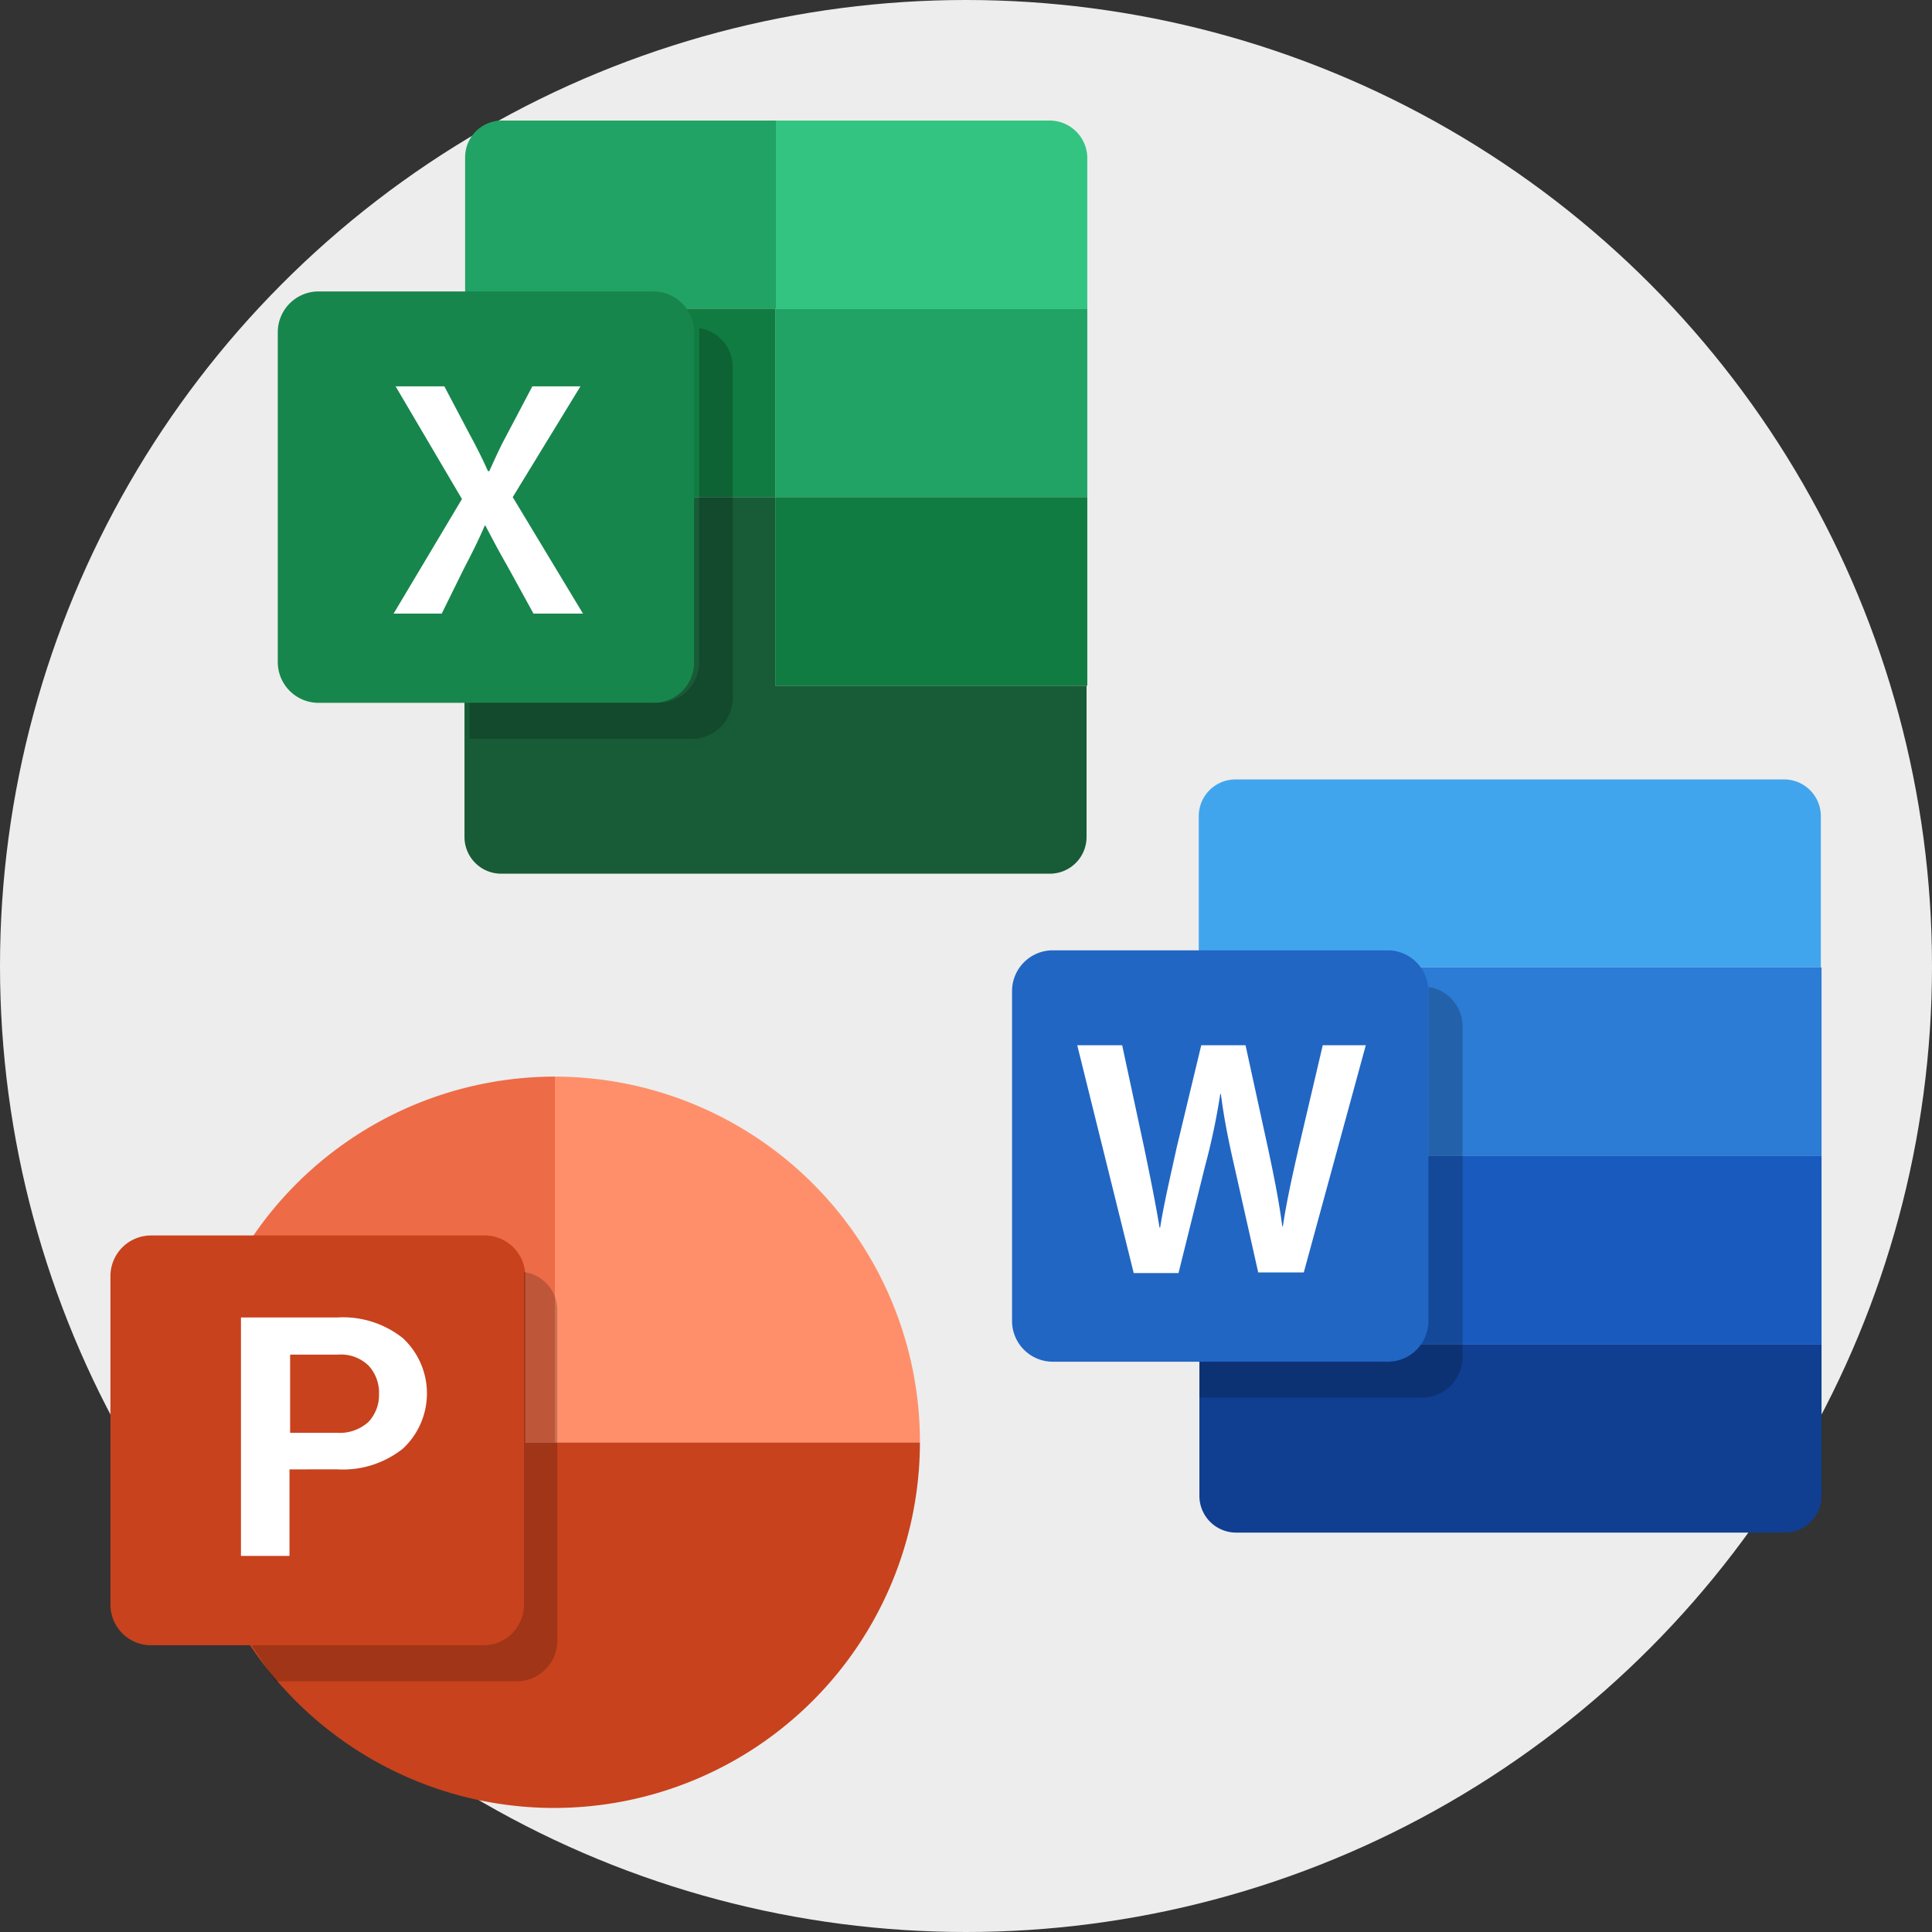<svg xmlns="http://www.w3.org/2000/svg" width="67" height="67" viewBox="0 0 67 67">
  <rect x="0" y="0" width="67" height="67" fill="#333333" stroke="none"/>
  <g id="グループ_878" data-name="グループ 878" transform="translate(-58 -2686)">
    <circle id="楕円形_110" data-name="楕円形 110" cx="33.5" cy="33.5" r="33.5" transform="translate(58 2686)" fill="#ededed"/>
    <g id="グループ_870" data-name="グループ 870" transform="translate(61.83 2690.181)">
      <g id="microsoft_office_word_logo_icon_145724" transform="translate(31.267 22.849)">
        <path id="パス_1307" data-name="パス 1307" d="M51.2,11.019H29.6V5.773A1.274,1.274,0,0,1,30.873,4.5H49.9a1.274,1.274,0,0,1,1.273,1.273v5.246Z" transform="translate(-23.125 -4.5)" fill="#41a5ed"/>
        <rect id="長方形_288" data-name="長方形 288" width="21.597" height="6.541" transform="translate(6.475 6.519)" fill="#2c7bd5"/>
        <rect id="長方形_289" data-name="長方形 289" width="21.597" height="6.541" transform="translate(6.475 13.059)" fill="#195abe"/>
        <path id="パス_1308" data-name="パス 1308" d="M50,100.319H30.973A1.274,1.274,0,0,1,29.7,99.046V93.8H51.275v5.246A1.274,1.274,0,0,1,50,100.319Z" transform="translate(-23.203 -74.2)" fill="#103e91"/>
        <path id="パス_1309" data-name="パス 1309" d="M13.137,45.767H1.5a1.415,1.415,0,0,1-1.4-1.4V32.9a1.415,1.415,0,0,1,1.4-1.4H13.137a1.415,1.415,0,0,1,1.4,1.4V44.362A1.4,1.4,0,0,1,13.137,45.767Z" transform="translate(-0.1 -25.574)" fill="#2166c3"/>
        <g id="グループ_871" data-name="グループ 871" transform="translate(2.261 9.218)">
          <path id="パス_1310" data-name="パス 1310" d="M12.353,54.38,10.4,46.5h1.558l.768,3.578c.2.966.4,1.953.527,2.744h.022c.132-.834.351-1.756.571-2.766L14.7,46.5h1.536l.79,3.621c.2.944.373,1.8.483,2.656h.022c.132-.878.329-1.756.549-2.722l.834-3.556h1.493l-2.151,7.88h-1.58l-.834-3.709c-.2-.878-.351-1.624-.461-2.48H15.36a23.231,23.231,0,0,1-.527,2.5L13.912,54.4H12.353Z" transform="translate(-10.4 -46.5)" fill="#fff"/>
        </g>
        <path id="パス_1311" data-name="パス 1311" d="M37.645,37.3V48.889a1.415,1.415,0,0,1-1.4,1.4H29.7v1.251h7.726a1.415,1.415,0,0,0,1.4-1.4V38.683A1.378,1.378,0,0,0,37.645,37.3Z" transform="translate(-23.203 -30.101)" opacity="0.2"/>
      </g>
      <g id="microsoft_power_point_office_logo_icon_145723" transform="translate(0 33.155)">
        <path id="パス_1312" data-name="パス 1312" d="M24.981,76.981A12.69,12.69,0,0,0,37.661,64.3H12.3A12.676,12.676,0,0,0,24.981,76.981Z" transform="translate(-9.589 -51.619)" fill="#c8421d"/>
        <path id="パス_1313" data-name="パス 1313" d="M70.3,6.3V18.981H82.981A12.676,12.676,0,0,0,70.3,6.3Z" transform="translate(-54.908 -6.3)" fill="#ff8f6a"/>
        <path id="パス_1314" data-name="パス 1314" d="M12.4,18.981H25.081V6.3A12.69,12.69,0,0,0,12.4,18.981Z" transform="translate(-9.667 -6.3)" fill="#ed6b47"/>
        <path id="パス_1315" data-name="パス 1315" d="M12.887,45.711H1.3a1.409,1.409,0,0,1-1.4-1.4V32.9a1.409,1.409,0,0,1,1.4-1.4H12.887a1.409,1.409,0,0,1,1.4,1.4V44.312A1.409,1.409,0,0,1,12.887,45.711Z" transform="translate(0.1 -25.991)" fill="#c8421d"/>
        <g id="グループ_872" data-name="グループ 872" transform="translate(4.526 8.352)">
          <path id="パス_1316" data-name="パス 1316" d="M22.283,49.769v3H20.6V44.5h3.345a3.338,3.338,0,0,1,2.274.721,2.618,2.618,0,0,1,0,3.826,3.338,3.338,0,0,1-2.274.721Zm0-1.268h1.662a1.481,1.481,0,0,0,1.071-.372,1.355,1.355,0,0,0,.372-.962,1.393,1.393,0,0,0-.35-.984,1.371,1.371,0,0,0-1.071-.394H22.305V48.5Z" transform="translate(-20.6 -44.5)" fill="#fff"/>
        </g>
        <path id="パス_1317" data-name="パス 1317" d="M31.745,37.3V48.844a1.409,1.409,0,0,1-1.4,1.4H22.3l.831,1.246H31.5a1.409,1.409,0,0,0,1.4-1.4V38.677A1.336,1.336,0,0,0,31.745,37.3Z" transform="translate(-17.403 -30.522)" opacity="0.2"/>
      </g>
      <g id="microsoft_office_excel_logo_icon_145720" transform="translate(5.803)">
        <rect id="長方形_285" data-name="長方形 285" width="10.821" height="6.541" transform="translate(17.252 6.519)" fill="#21a365"/>
        <rect id="長方形_286" data-name="長方形 286" width="10.821" height="6.541" transform="translate(17.252 13.059)" fill="#107c41"/>
        <rect id="長方形_287" data-name="長方形 287" width="10.799" height="6.541" transform="translate(6.453 6.519)" fill="#107c41"/>
        <path id="パス_1301" data-name="パス 1301" d="M40.377,70.541V64H29.6V75.786a1.274,1.274,0,0,0,1.273,1.273H49.9a1.274,1.274,0,0,0,1.273-1.273V70.541Z" transform="translate(-23.125 -50.941)" fill="#185b37"/>
        <path id="パス_1302" data-name="パス 1302" d="M88.148,4.5H78.6v6.541H89.443V5.773A1.307,1.307,0,0,0,88.148,4.5Z" transform="translate(-61.37 -4.5)" fill="#33c481"/>
        <path id="パス_1303" data-name="パス 1303" d="M40.455,4.5H30.973A1.274,1.274,0,0,0,29.7,5.773v5.246H40.477V4.5Z" transform="translate(-23.203 -4.5)" fill="#21a365"/>
        <path id="パス_1304" data-name="パス 1304" d="M13.137,45.767H1.5a1.415,1.415,0,0,1-1.4-1.4V32.9a1.415,1.415,0,0,1,1.4-1.4H13.137a1.415,1.415,0,0,1,1.4,1.4V44.362A1.4,1.4,0,0,1,13.137,45.767Z" transform="translate(-0.1 -25.574)" fill="#17864c"/>
        <g id="グループ_870-2" data-name="グループ 870" transform="translate(4.017 9.218)">
          <path id="パス_1305" data-name="パス 1305" d="M23.251,54.38l-.856-1.558c-.351-.615-.571-1.032-.812-1.493h-.022c-.2.461-.4.878-.724,1.493l-.768,1.558H18.4l2.37-3.973-2.3-3.907h1.69l.856,1.624c.263.483.461.878.658,1.317h.044c.219-.483.373-.834.637-1.317l.856-1.624h1.668l-2.348,3.841,2.436,4.039Z" transform="translate(-18.4 -46.5)" fill="#fff"/>
        </g>
        <path id="パス_1306" data-name="パス 1306" d="M38.367,37.3V48.889a1.415,1.415,0,0,1-1.4,1.4H30.4v1.251h7.726a1.415,1.415,0,0,0,1.4-1.4V38.683A1.359,1.359,0,0,0,38.367,37.3Z" transform="translate(-23.75 -30.101)" opacity="0.2"/>
      </g>
    </g>
  </g>
</svg>
